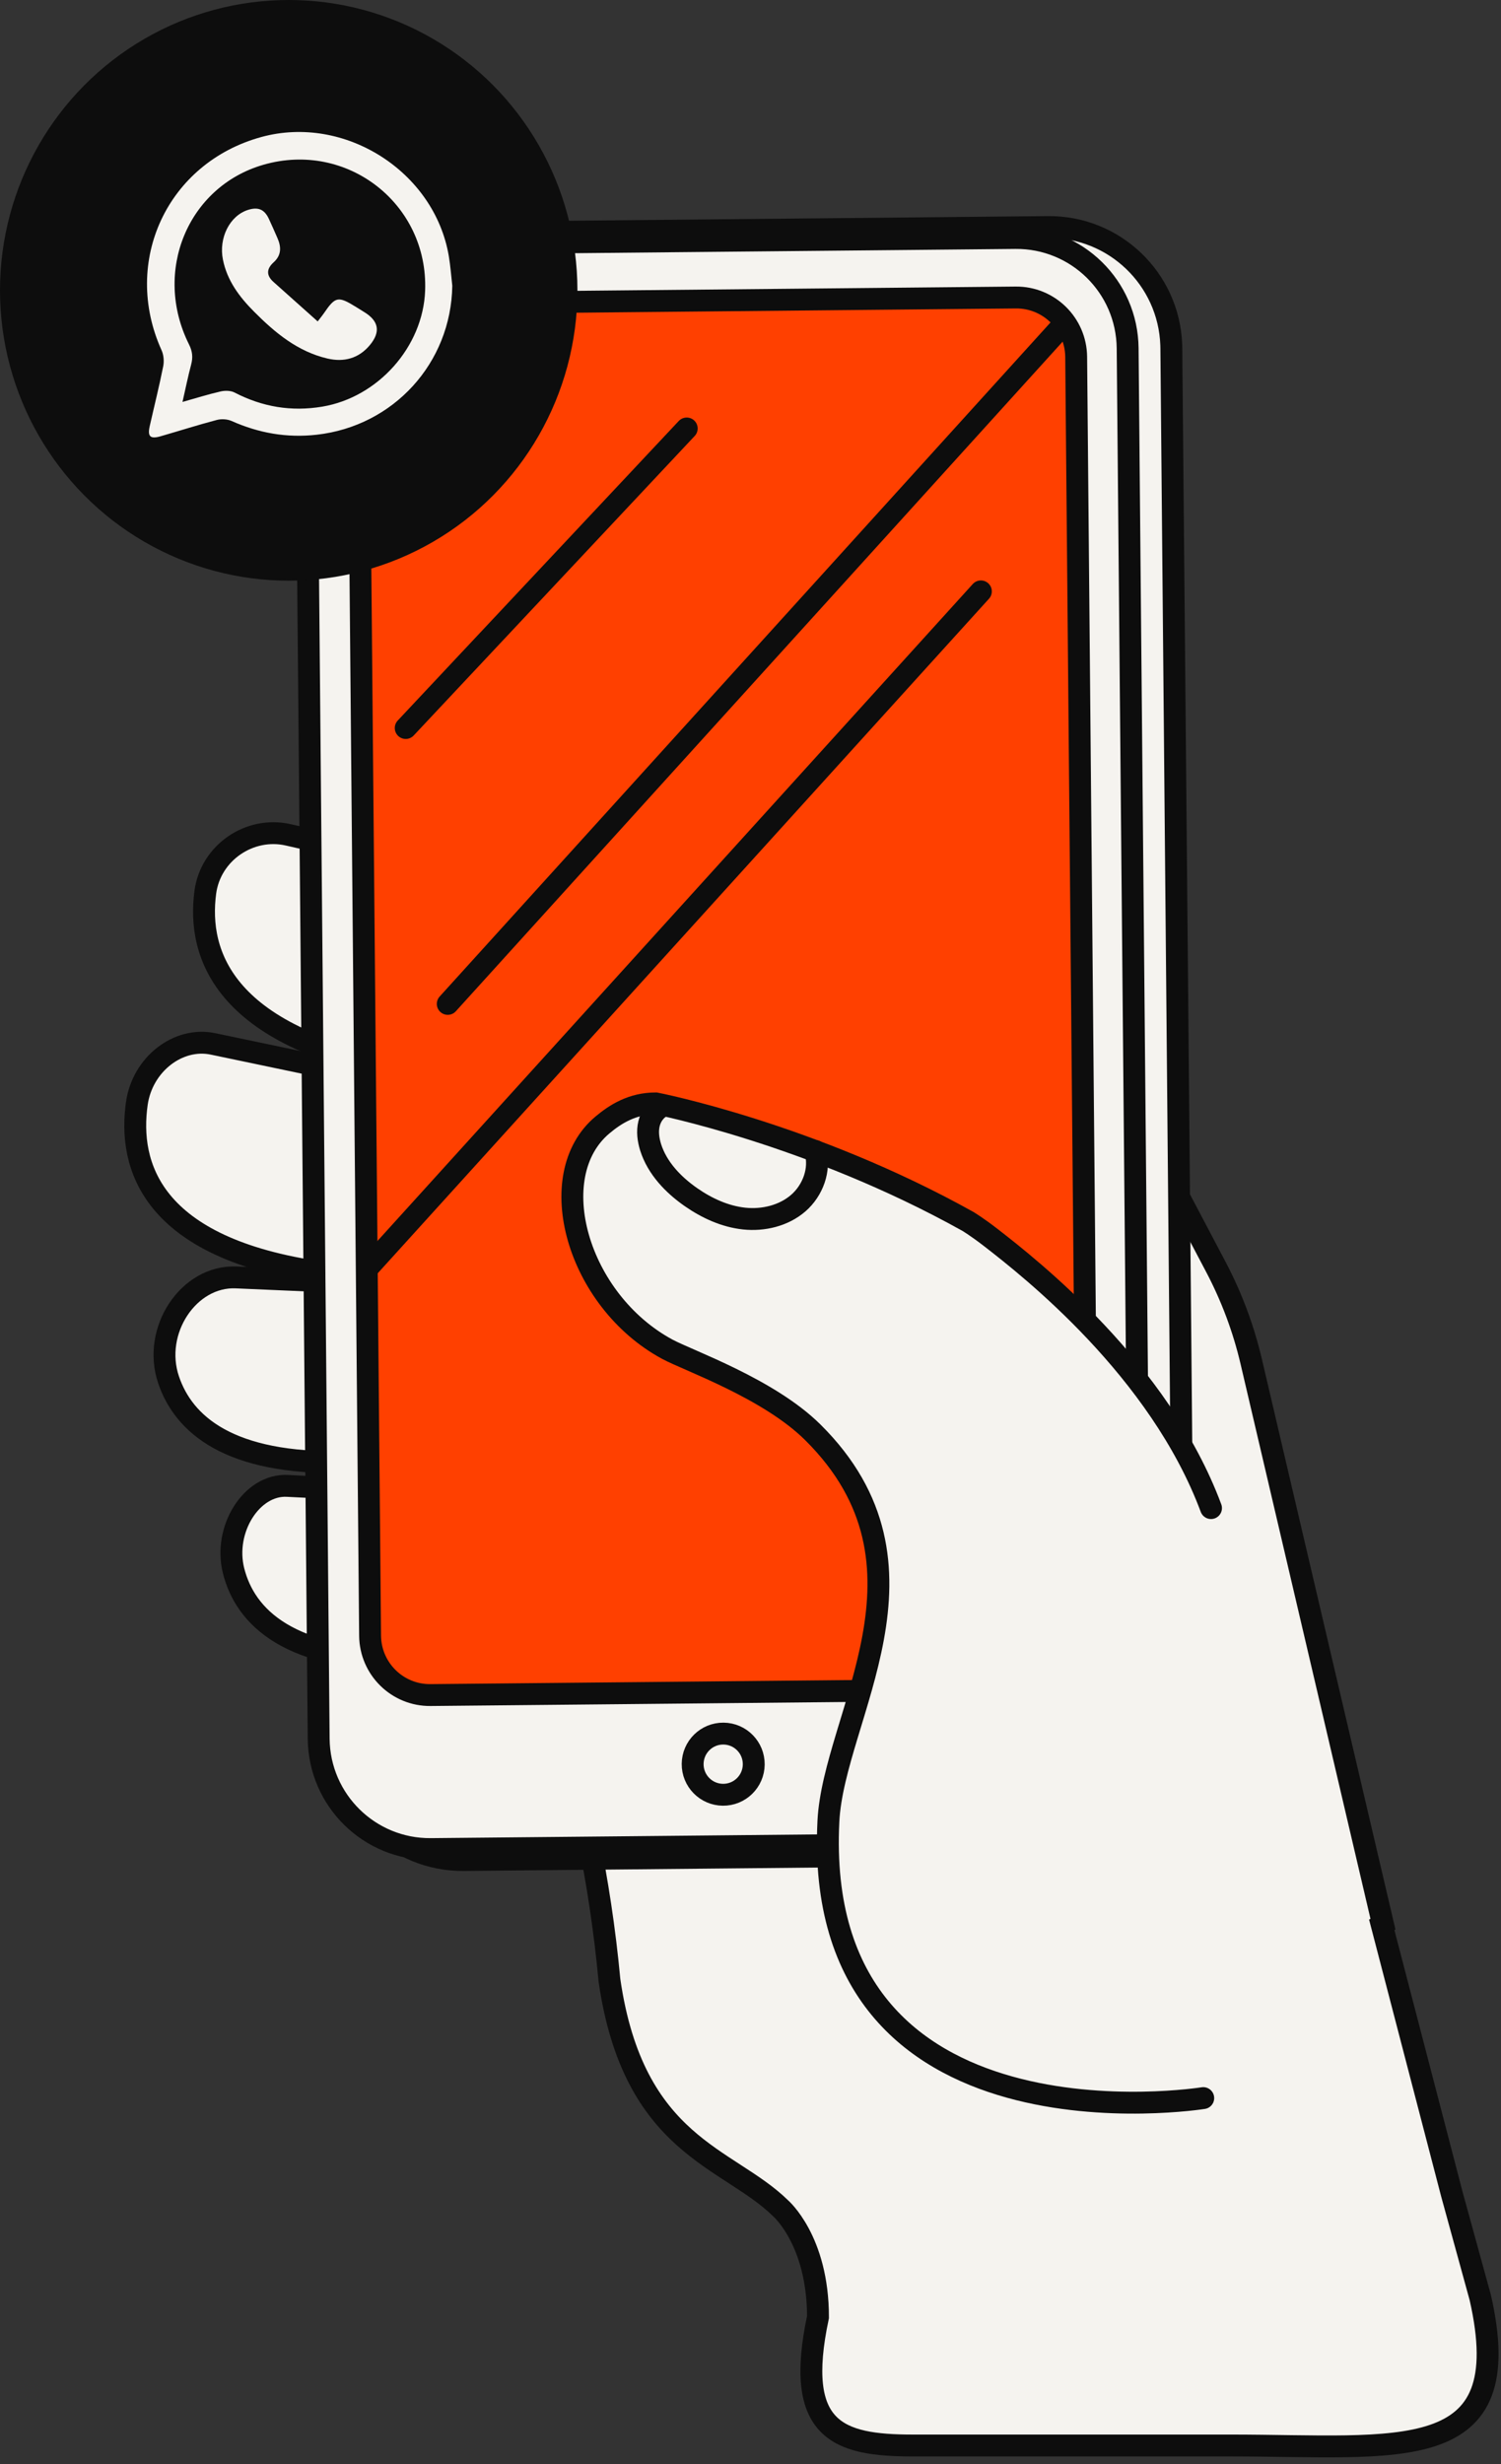 <svg width="181" height="297" viewBox="0 0 181 297" fill="none" xmlns="http://www.w3.org/2000/svg">
<rect x="0" y="0" width="181" height="297" fill="#333333" stroke="none"/>
<path d="M12.913 35.719C14.642 36.178 16.372 36.637 18.101 37.097" stroke="#F5F3EF" stroke-width="2.638" stroke-linecap="round" stroke-linejoin="round"/>
<path d="M56.036 11.13C55.551 12.85 55.063 14.575 54.579 16.298" stroke="#F5F3EF" stroke-width="2.638" stroke-linecap="round" stroke-linejoin="round"/>
<path d="M29.71 15.197C30.636 16.732 31.56 18.26 32.485 19.792" stroke="#F5F3EF" stroke-width="2.638" stroke-linecap="round" stroke-linejoin="round"/>
<path d="M175.067 264.43L166.62 232.002L166.766 231.916L150.884 164.124C149.954 160.145 148.514 156.3 146.609 152.687L122.876 107.676C119.584 101.439 113.452 97.082 106.184 95.84L80.134 91.37C80.134 91.37 67.206 137.431 74.141 188.054C74.553 191.043 75.09 193.786 75.734 196.309L63.482 195.971C63.482 195.971 71.168 213.711 73.491 238.684C76.391 258.722 87.78 259.951 94.092 266.127C94.092 266.127 98.638 269.978 98.638 279.279C95.724 292.988 101.054 294.755 110.047 294.755H148.362C168.797 294.755 183.172 297.405 178.5 276.922L175.067 264.43Z" fill="#F5F3EF" stroke="#0D0D0D" stroke-width="2.638"/>
<path d="M126.384 27.366C134.391 27.295 140.958 33.62 141.238 41.575L141.247 41.956V41.957L142.766 208.617V208.618C142.839 216.757 136.316 223.411 128.187 223.491H128.186L55.924 224.188H55.923C47.788 224.261 41.141 217.731 41.06 209.599L41.059 209.598L39.54 42.938V42.937C39.467 34.798 45.991 28.144 54.12 28.064L126.383 27.366H126.384Z" fill="#F5F3EF" stroke="#0D0D0D" stroke-width="2.638"/>
<path d="M40.851 128.995L25.679 125.82C21.491 124.943 17.17 128.271 16.5 133C15.445 140.425 18.153 150.474 38.866 153.39C72.927 158.179 40.851 128.995 40.851 128.995Z" fill="#F5F3EF" stroke="#0D0D0D" stroke-width="2.638"/>
<path d="M51.609 104.455L34.752 100.623C30.099 99.567 25.394 102.774 24.757 107.543C23.754 115.048 26.98 125.363 49.97 129.155C87.767 135.392 51.609 104.455 51.609 104.455Z" fill="#F5F3EF" stroke="#0D0D0D" stroke-width="2.638"/>
<path d="M40.081 154.472L28.466 153.968C22.752 153.722 18.312 160.364 20.329 166.315C22.135 171.641 27.577 176.556 41.66 176.217C71.779 175.487 40.081 154.472 40.081 154.472Z" fill="#F5F3EF" stroke="#0D0D0D" stroke-width="2.638"/>
<path d="M48.146 179.77L34.633 179.093C30.352 178.88 26.901 184.327 28.169 189.341C29.556 194.801 34.719 200.307 49.991 200.101C80.049 199.702 48.146 179.764 48.146 179.764V179.77Z" fill="#F5F3EF" stroke="#0D0D0D" stroke-width="2.638"/>
<path d="M51.961 222.87L124.224 222.172C131.624 222.099 137.564 216.042 137.498 208.63L135.978 41.969C135.905 34.563 129.852 28.619 122.445 28.685L50.183 29.383C42.782 29.456 36.842 35.513 36.909 42.925L38.429 209.586C38.502 216.992 44.554 222.936 51.961 222.87Z" fill="#F5F3EF" stroke="#0D0D0D" stroke-width="2.638"/>
<path d="M51.915 204.306L124.018 203.609C128.007 203.569 131.206 200.308 131.166 196.316L129.772 43.012C129.732 39.02 126.474 35.819 122.485 35.859L50.382 36.556C46.393 36.596 43.194 39.857 43.234 43.849L44.627 197.153C44.667 201.145 47.926 204.346 51.915 204.306Z" fill="#FF4000" stroke="#0D0D0D" stroke-width="2.638"/>
<path d="M127.782 39.609L53.992 121" stroke="#0D0D0D" stroke-width="2.638" stroke-linecap="round"/>
<path d="M118.281 71.279L44.491 152.67" stroke="#0D0D0D" stroke-width="2.638" stroke-linecap="round"/>
<path d="M82.81 51.644L48.924 87.747" stroke="#0D0D0D" stroke-width="2.638" stroke-linecap="round"/>
<path d="M145.095 252.883C145.095 252.883 97.862 260.461 99.893 219.522C100.523 206.863 114.281 188.751 98.008 172.631C92.685 167.358 83.015 163.997 80.453 162.615C69.595 156.737 65.368 141.707 72.635 135.603C74.215 134.275 76.252 132.993 79.079 132.993C79.079 132.993 97.722 136.62 116.724 147.22C116.724 147.22 117.812 147.871 119.458 149.146C124.19 152.812 139.794 165.033 146.032 181.77" fill="#F5F3EF"/>
<path d="M145.095 252.883C145.095 252.883 97.862 260.461 99.893 219.522C100.523 206.863 114.281 188.751 98.008 172.631C92.685 167.358 83.015 163.997 80.453 162.615C69.595 156.737 65.368 141.707 72.635 135.603C74.215 134.275 76.252 132.993 79.079 132.993C79.079 132.993 97.722 136.62 116.724 147.22C116.724 147.22 117.812 147.871 119.458 149.146C124.19 152.812 139.794 165.033 146.032 181.77" stroke="#0D0D0D" stroke-width="2.638" stroke-linecap="round"/>
<path d="M90.891 212.671C90.91 210.635 89.277 208.969 87.243 208.95C85.209 208.93 83.544 210.564 83.524 212.6C83.505 214.636 85.138 216.302 87.172 216.322C89.207 216.341 90.871 214.707 90.891 212.671Z" stroke="#0D0D0D" stroke-width="2.638" stroke-linecap="round" stroke-linejoin="round"/>
<path d="M80.009 133.271C79.12 133.63 78.49 134.5 78.264 135.437C78.038 136.373 78.171 137.363 78.456 138.279C79.246 140.783 81.171 142.796 83.328 144.297C85.239 145.625 87.423 146.628 89.732 146.874C92.042 147.119 94.498 146.535 96.257 145.014C98.015 143.493 98.958 140.969 98.32 138.731" stroke="#0D0D0D" stroke-width="2.638" stroke-linecap="round" stroke-linejoin="round"/>
<ellipse cx="34.815" cy="34.995" rx="34.815" ry="34.995" fill="#0D0D0D"/>
<path d="M54.54 34.441C54.399 43.758 47.455 51.361 38.183 52.398C34.577 52.802 31.209 52.2 27.928 50.742C27.41 50.512 26.694 50.472 26.141 50.618C23.87 51.217 21.631 51.932 19.374 52.582C18.12 52.943 17.771 52.621 18.051 51.377C18.595 48.967 19.198 46.569 19.681 44.148C19.804 43.535 19.737 42.777 19.48 42.21C14.64 31.491 20.194 19.607 31.526 16.512C41.553 13.773 52.405 20.668 54.123 30.884C54.32 32.06 54.404 33.255 54.54 34.441H54.54ZM22.007 48.446C23.653 47.984 25.119 47.52 26.613 47.18C27.139 47.06 27.822 47.072 28.284 47.311C31.634 49.045 35.127 49.639 38.866 49.012C45.58 47.887 51.011 41.808 51.264 35.041C51.657 24.569 41.852 16.94 31.756 19.86C22.656 22.491 18.4 32.721 22.791 41.511C23.207 42.343 23.282 43.063 23.053 43.928C22.672 45.365 22.377 46.824 22.007 48.446H22.007Z" fill="#F5F3EF"/>
<path d="M38.308 38.74C38.725 38.197 38.889 38.003 39.031 37.794C40.444 35.721 40.754 35.656 42.936 37.001C43.264 37.203 43.588 37.412 43.917 37.612C45.683 38.687 45.924 40.005 44.596 41.599C43.253 43.213 41.466 43.674 39.496 43.216C35.893 42.378 33.17 40.109 30.638 37.566C28.862 35.782 27.39 33.829 26.881 31.29C26.359 28.681 27.693 26.011 29.896 25.303C31.116 24.912 31.879 25.224 32.414 26.363C32.777 27.134 33.112 27.917 33.457 28.696C33.929 29.765 33.945 30.762 33 31.613C32.138 32.389 32.086 33.183 32.972 33.977C34.713 35.537 36.459 37.09 38.308 38.741V38.74Z" fill="#F5F3EF"/>
</svg>
